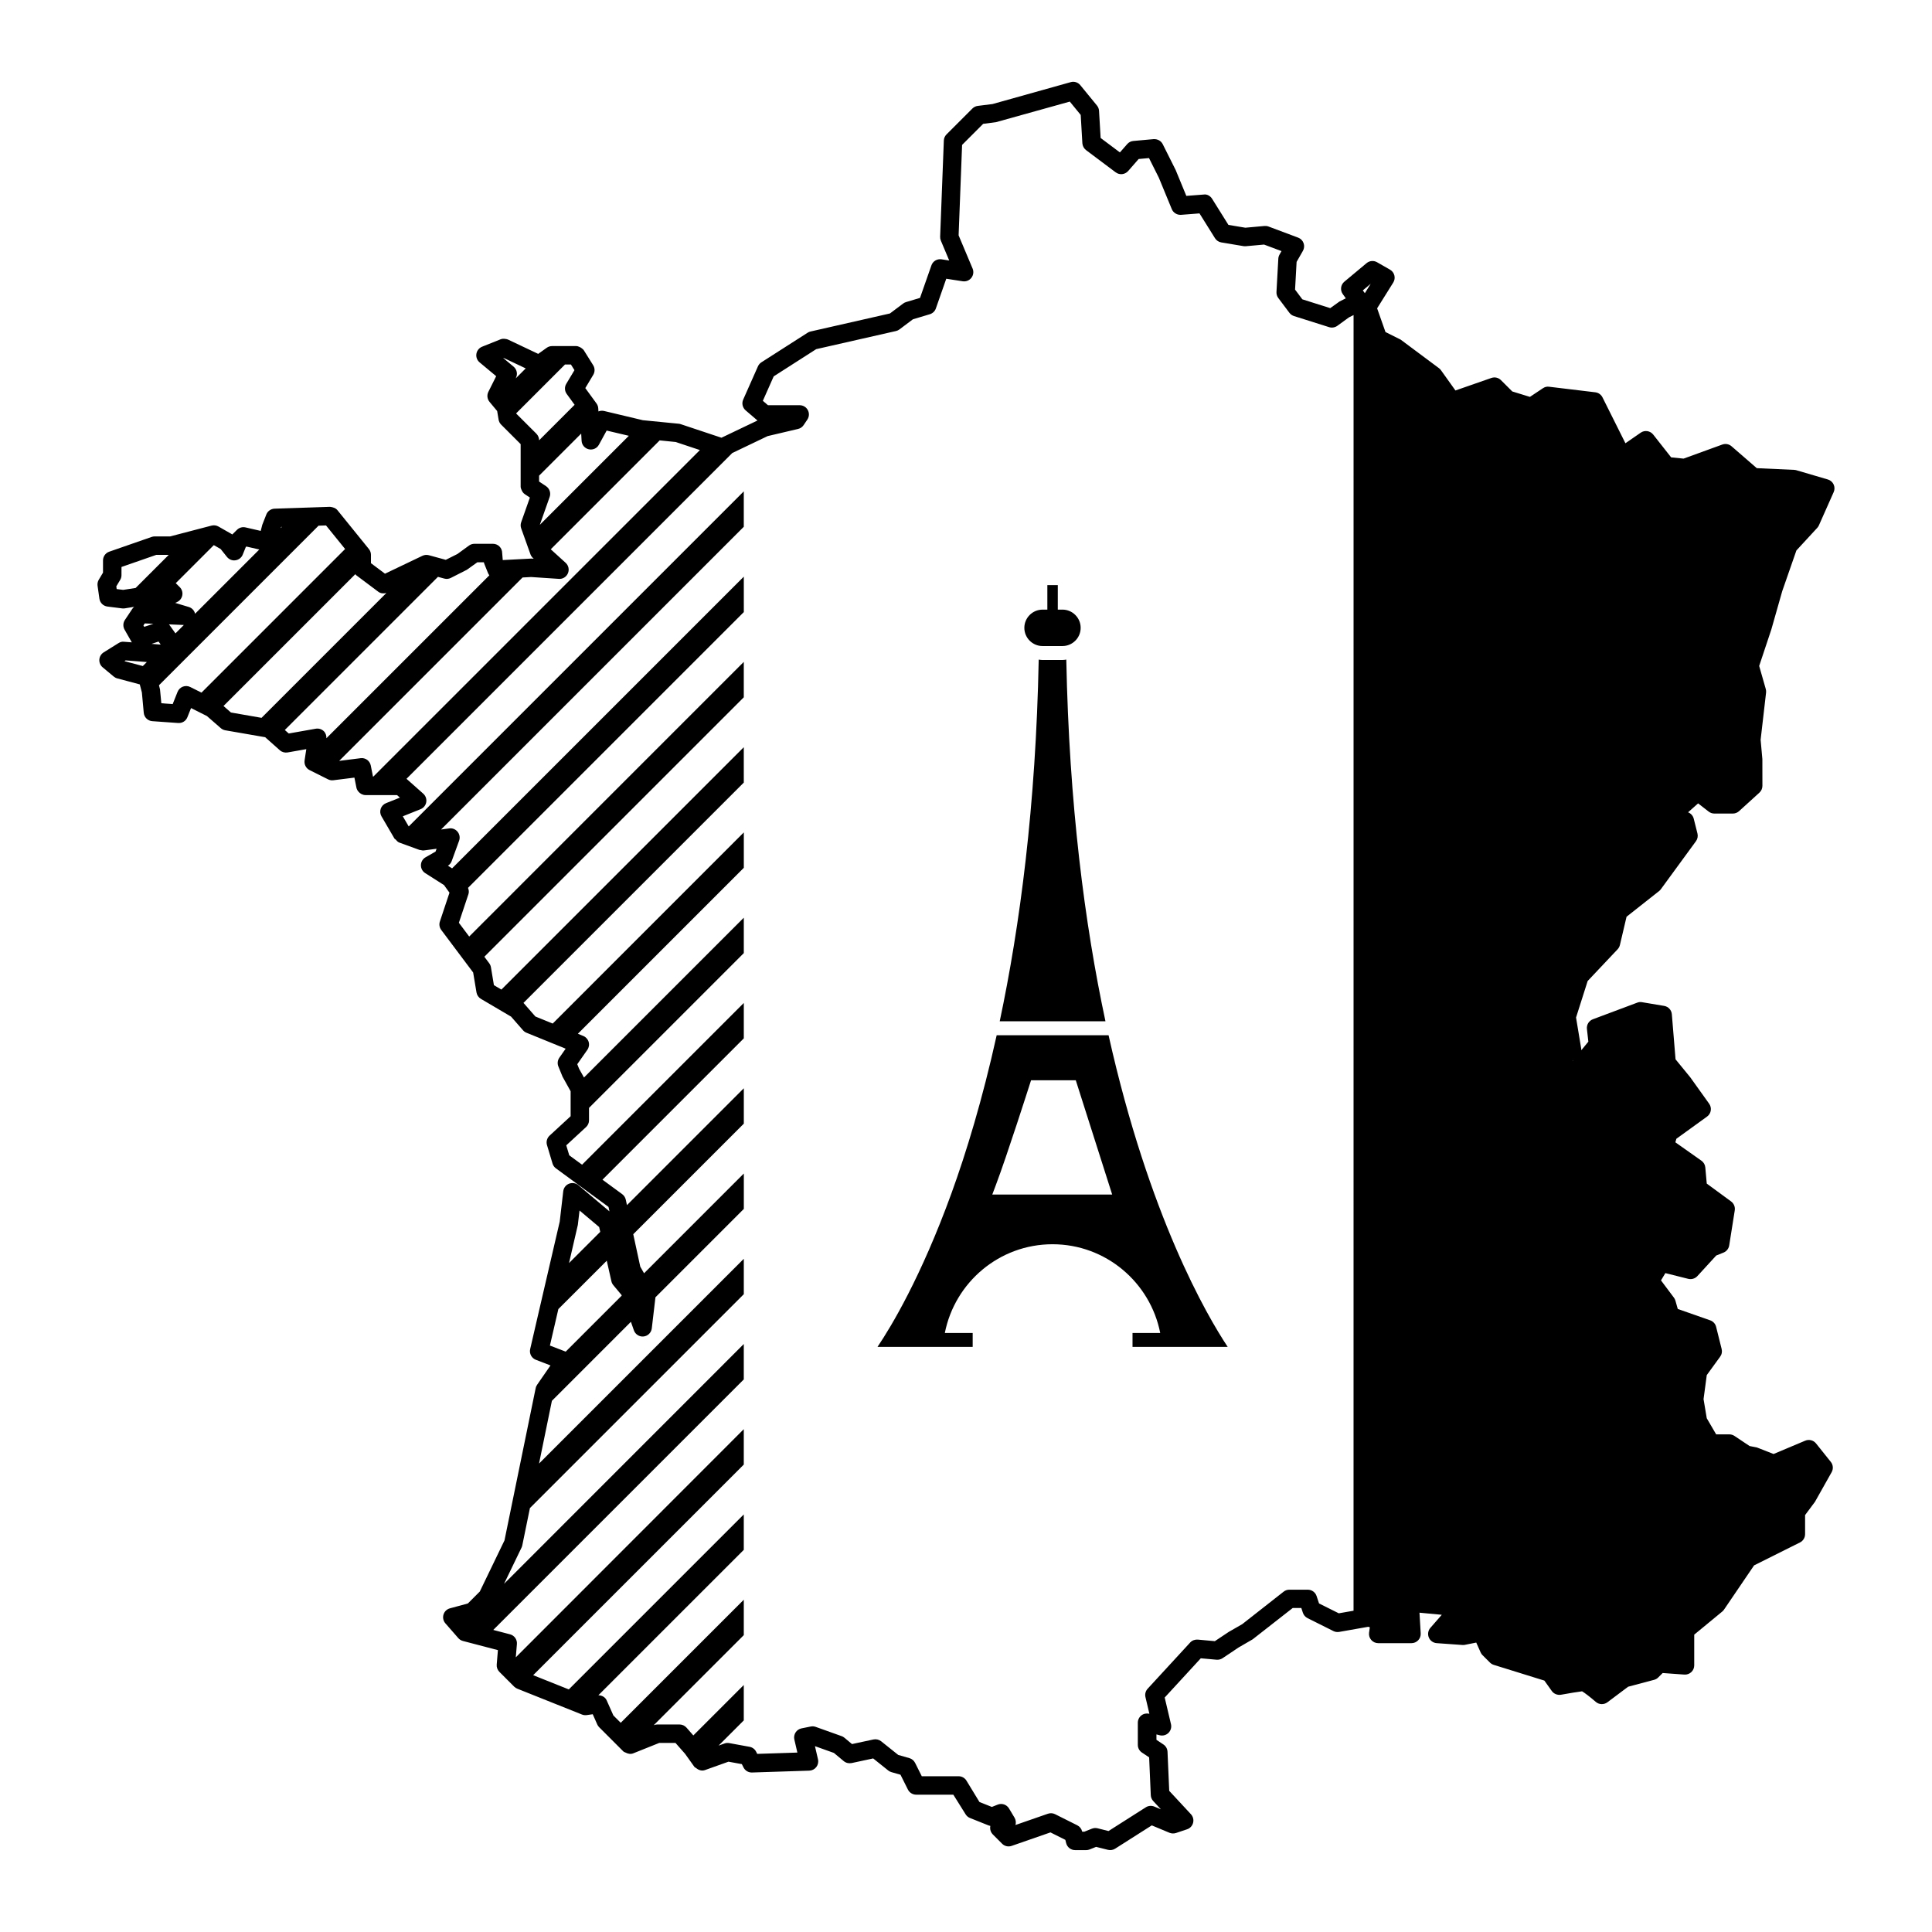 <?xml version="1.0" encoding="UTF-8"?>
<!-- Uploaded to: SVG Repo, www.svgrepo.com, Generator: SVG Repo Mixer Tools -->
<svg fill="#000000" width="800px" height="800px" version="1.1" viewBox="144 144 512 512" xmlns="http://www.w3.org/2000/svg">
 <g>
  <path d="m616.31 300.66 3.754-10.781 5.527-5.992c0.18-0.195 0.328-0.418 0.438-0.664l3.918-8.816c0.141-0.324 0.211-0.672 0.211-1.012-0.004-0.344-0.082-0.691-0.227-1.008-0.293-0.641-0.852-1.125-1.531-1.32l-8.328-2.449c-0.191-0.055-0.383-0.09-0.578-0.098l-9.926-0.453-6.699-5.809c-0.672-0.586-1.605-0.75-2.445-0.449l-10.254 3.727-3.301-0.332-4.746-6.035c-0.801-1.02-2.262-1.246-3.32-0.504l-4.047 2.801-6.082-12.168c-0.367-0.734-1.082-1.238-1.898-1.336l-12.242-1.473c-0.586-0.098-1.168 0.07-1.648 0.395l-3.441 2.293-4.676-1.441-2.996-2.992c-0.664-0.672-1.648-0.891-2.535-0.586l-9.531 3.32-3.836-5.371c-0.145-0.203-0.324-0.383-0.523-0.535l-10.168-7.578-4.012-2.004-2.215-6.281 4.273-6.832c0.176-0.281 0.293-0.594 0.344-0.918 0.051-0.324 0.035-0.656-0.047-0.977-0.16-0.645-0.578-1.195-1.16-1.527l-3.426-1.961c-0.887-0.508-1.996-0.418-2.781 0.242l-1.793 1.496-1.668 1.391-2.418 2.016c-0.988 0.816-1.176 2.258-0.422 3.305l0.797 1.109-1.691 0.863-2.434 1.742-7.391-2.336-1.93-2.574 0.406-7.344 1.672-2.926c0.359-0.621 0.422-1.371 0.176-2.047-0.242-0.676-0.77-1.211-1.445-1.461l-7.836-2.938c-0.344-0.133-0.727-0.168-1.078-0.145l-5.074 0.457-4.481-0.746-4.312-6.898c-0.484-0.781-1.355-1.301-2.262-1.145l-4.582 0.355-2.82-6.844-3.43-6.856c-0.453-0.898-1.379-1.395-2.41-1.344l-5.387 0.488c-0.629 0.055-1.211 0.352-1.621 0.828l-1.934 2.207-5.109-3.828-0.422-7.195c-0.031-0.52-0.223-1.008-0.551-1.406l-4.41-5.387c-0.613-0.762-1.629-1.082-2.551-0.805l-20.707 5.801-3.918 0.492c-0.539 0.066-1.039 0.316-1.426 0.699l-6.852 6.852c-0.438 0.434-0.695 1.02-0.715 1.637l-0.977 25.469c-0.016 0.359 0.051 0.715 0.188 1.047l2.215 5.269-2.035-0.316c-1.184-0.172-2.293 0.492-2.684 1.613l-3.019 8.613-3.703 1.109c-0.277 0.082-0.535 0.211-0.766 0.387l-3.5 2.629-21.039 4.781c-0.277 0.059-0.539 0.172-0.777 0.324l-12.242 7.836c-0.402 0.258-0.719 0.625-0.918 1.066l-3.914 8.816c-0.438 0.988-0.176 2.144 0.645 2.856l3.141 2.691-3.617 1.727-1.16 0.555-4.769 2.281-1.285-0.43-0.551-0.18-8.977-2.992c-0.172-0.055-0.352-0.098-0.527-0.109l-2.43-0.238-6.672-0.656-0.379-0.035-10.281-2.449c-0.516-0.117-1.039-0.074-1.5 0.121l-0.047-0.82c-0.023-0.469-0.191-0.918-0.465-1.293l-2.969-4.074 2.106-3.512c0.473-0.785 0.465-1.773-0.023-2.555l-2.449-3.914c-0.16-0.262-0.406-0.438-0.648-0.621-0.168-0.125-0.332-0.223-0.523-0.301-0.277-0.137-0.574-0.23-0.898-0.23h-0.004-6.363c-0.508 0-1.008 0.156-1.422 0.453l-2.258 1.613-8.004-3.793c-0.223-0.105-0.457-0.133-0.691-0.168-0.438-0.074-0.863-0.066-1.277 0.102l-4.898 1.961c-0.801 0.324-1.371 1.039-1.508 1.891-0.137 0.852 0.188 1.715 0.852 2.262l0.328 0.273 4.062 3.387-2.07 4.141c-0.434 0.871-0.312 1.918 0.312 2.664l0.609 0.734 1.41 1.691 0.379 2.281c0.086 0.504 0.324 0.973 0.684 1.328l5.16 5.16v11.227c0 0.316 0.09 0.605 0.223 0.875 0.18 0.457 0.449 0.875 0.871 1.16l1.355 0.902-2.309 6.535c-0.188 0.523-0.188 1.109 0.004 1.637l1.055 2.941 1.395 3.91c0.137 0.379 0.363 0.715 0.656 0.992l0.215 0.191-0.656-0.039-7.551 0.398-0.152-1.867c0-1.355-1.094-2.449-2.449-2.449h-4.898c-0.508 0-1.008 0.156-1.422 0.453l-3.098 2.254-3.082 1.543-4.484-1.223c-0.562-0.152-1.176-0.098-1.699 0.152l-9.926 4.746-3.719-2.789v-2.203c0-0.559-0.191-1.102-0.543-1.543l-8.324-10.281c-0.48-0.594-1.195-0.816-1.984-0.906l-6.785 0.227-0.875 0.031-7.027 0.23c-0.973 0.035-1.832 0.637-2.191 1.543l-1.082 2.766-0.398 1.582-4.027-0.926c-0.816-0.191-1.684 0.055-2.281 0.656l-1.227 1.215c-0.074-0.051-0.152-0.105-0.238-0.152l-1.062-0.605-0.48-0.273-1.891-1.078c-0.543-0.312-1.195-0.395-1.805-0.246l-10.977 2.867h-4.094c-0.273 0-0.543 0.047-0.801 0.133l-11.266 3.918c-0.984 0.344-1.648 1.27-1.648 2.312v3.238l-1.117 1.867c-0.289 0.484-0.402 1.047-0.328 1.602l0.488 3.43c0.156 1.098 1.023 1.945 2.117 2.086l0.504 0.066 2.621 0.328 0.797 0.102c0.23 0.031 0.457 0.02 0.691-0.012l2.481-0.402c-0.188 0.152-0.352 0.332-0.492 0.539l-1.961 2.938c-0.258 0.383-0.395 0.828-0.406 1.273-0.016 0.449 0.09 0.898 0.324 1.301l0.457 0.805 1.457 2.555-2.051-0.156c-0.551-0.082-1.043 0.086-1.484 0.363l-1.812 1.133-0.324 0.199-1.789 1.117c-0.664 0.418-1.09 1.125-1.145 1.91-0.051 0.785 0.273 1.547 0.875 2.047l1.285 1.074 1.652 1.375c0.277 0.23 0.594 0.398 0.941 0.488l2.852 0.762 3.113 0.832 0.555 2.141 0.223 2.418 0.273 2.961c0.109 1.195 1.066 2.137 2.262 2.223l5.148 0.367 1.707 0.121c1.098 0.074 2.055-0.539 2.449-1.535l0.969-2.422 4.191 2.102 0.953 0.828 2.734 2.387c0.336 0.297 0.75 0.492 1.188 0.57l6.242 1.082 4.336 0.754 0.73 0.648 3.16 2.812c0.559 0.5 1.316 0.695 2.051 0.578l4.957-0.875-0.441 2.898-0.008 0.094c-0.16 1.055 0.371 2.086 1.324 2.562l3.606 1.805 1.289 0.645c0.434 0.215 0.918 0.301 1.402 0.238l5.578-0.699 0.535 2.672c0.082 0.398 0.281 0.742 0.527 1.039 0.211 0.258 0.465 0.465 0.762 0.621 0.035 0.02 0.07 0.039 0.109 0.059 0.309 0.141 0.641 0.242 0.996 0.242h0.004 8.371l0.75 0.672-3.672 1.465c-0.66 0.262-1.176 0.805-1.406 1.477-0.23 0.676-0.156 1.414 0.203 2.023l3.43 5.875c0.074 0.125 0.23 0.16 0.328 0.273 0.273 0.316 0.551 0.648 0.953 0.797l5.387 1.961c0.082 0.031 0.172 0.004 0.258 0.023 0.297 0.074 0.594 0.145 0.902 0.098l3.34-0.441-0.273 0.746-2.644 1.512c-0.746 0.422-1.215 1.211-1.234 2.07-0.02 0.855 0.406 1.664 1.133 2.125l4.402 2.801 0.586 0.371 1.449 2.019-2.543 7.633c-0.258 0.762-0.121 1.602 0.363 2.242l5.688 7.586 2.258 3.008 0.508 0.68 0.883 5.285c0.121 0.715 0.551 1.34 1.176 1.707l1.875 1.102 5.906 3.477 0.203 0.117 3.168 3.621c0.25 0.289 0.562 0.516 0.922 0.656l10.379 4.227-1.668 2.383c-0.473 0.68-0.574 1.551-0.266 2.312l1.113 2.731 2.121 3.82 0.02 0.035v6.613l-5.582 5.148c-0.344 0.316-0.578 0.719-0.699 1.152-0.117 0.434-0.117 0.902 0.016 1.344l0.109 0.363 1.359 4.535c0.152 0.516 0.469 0.957 0.898 1.273l5.062 3.715 3.793 2.781 5.082 3.727 0.258 1.184-8.238-6.934c-0.684-0.586-1.641-0.73-2.481-0.402-0.836 0.332-1.426 1.094-1.531 1.988l-0.934 8.055-6.117 26.363-0.77 3.332-0.945 4.09c-0.277 1.188 0.367 2.402 1.508 2.84l3.875 1.492-3.488 5.043c-0.215 0.289-0.367 0.621-0.438 0.977l-0.957 4.66-1.012 4.953-3.406 16.625-2.414 11.793-0.473 2.316-6.543 13.551-3.164 3.164-4.762 1.293c-0.816 0.223-1.457 0.848-1.699 1.656-0.242 0.805-0.055 1.684 0.504 2.316l2.746 3.141 0.68 0.781c0.324 0.367 0.75 0.629 1.223 0.754l4.047 1.059 5.223 1.367-0.316 3.824c-0.059 0.715 0.195 1.422 0.707 1.934l2.07 2.074 1.844 1.844c0.238 0.238 0.52 0.418 0.828 0.539l0.473 0.191 9.441 3.773 6.699 2.676 0.527 0.211c0.395 0.16 0.828 0.203 1.254 0.152l1.602-0.23 1.203 2.715c0.121 0.273 0.293 0.523 0.508 0.734l2.273 2.273 4.098 4.102c0.176 0.176 0.402 0.246 0.625 0.336 0.625 0.332 1.336 0.473 2.019 0.207l6.906-2.766h4.297l1.301 1.477 1.246 1.414 2.449 3.43c0.121 0.172 0.332 0.223 0.488 0.352 0.656 0.543 1.496 0.82 2.324 0.527l6.242-2.227 3.535 0.645 0.434 0.867c0.43 0.855 1.305 1.387 2.266 1.355l15.18-0.492c0.73-0.023 1.414-0.371 1.863-0.957 0.441-0.578 0.609-1.328 0.441-2.039l-0.805-3.492 5.023 1.793 2.602 2.168c0.578 0.484 1.344 0.66 2.082 0.52l5.723-1.23 3.988 3.195c0.25 0.203 0.543 0.352 0.855 0.438l2.394 0.684 1.969 3.934c0.418 0.828 1.266 1.355 2.191 1.355h9.844l3.301 5.273c0.277 0.414 0.664 0.73 1.129 0.91l4.898 1.961c0.156 0.059 0.316 0.109 0.48 0.137-0.023 0.117-0.047 0.238-0.051 0.352-0.051 0.711 0.207 1.402 0.711 1.906l2.449 2.449c0.664 0.672 1.648 0.891 2.535 0.586l10.289-3.578 3.945 1.977 0.215 0.863c0.273 1.09 1.25 1.855 2.371 1.855h2.938c0.312 0 0.621-0.055 0.91-0.176l1.715-0.684 3.148 0.785c0.648 0.156 1.344 0.051 1.91-0.312l9.699-6.168 4.695 1.961c0.551 0.223 1.152 0.238 1.719 0.059l2.938-0.984c0.789-0.262 1.391-0.91 1.598-1.719 0.207-0.805-0.012-1.664-0.574-2.273l-5.754-6.195-0.453-10.363c-0.035-0.785-0.438-1.5-1.09-1.93l-1.844-1.23v-1.43l0.875 0.223c0.828 0.203 1.703-0.035 2.312-0.629 0.609-0.605 0.863-1.477 0.664-2.309l-1.664-7.062 9.566-10.398 4.188 0.379c0.535 0.039 1.113-0.09 1.578-0.402l4.266-2.852 3.719-2.156 10.602-8.293h2.289l0.418 1.266c0.207 0.613 0.648 1.125 1.23 1.414l6.856 3.43c0.469 0.238 0.992 0.301 1.523 0.223l6.027-1.062 1.688-0.297 0.414 0.137-0.203 1.41c-0.102 0.699 0.109 1.41 0.574 1.945 0.469 0.539 1.137 0.848 1.848 0.848h8.816c0.676 0 1.32-0.277 1.785-0.77 0.465-0.488 0.707-1.148 0.66-1.824l-0.324-5.481 5.91 0.555-3.019 3.457c-0.309 0.348-0.5 0.77-0.574 1.211-0.07 0.441-0.023 0.902 0.152 1.336 0.352 0.863 1.164 1.445 2.09 1.512l6.856 0.488c0.227 0.02 0.438 0.004 0.656-0.047l2.973-0.594 1.164 2.613c0.121 0.273 0.293 0.523 0.508 0.734l1.961 1.953c0.281 0.281 0.625 0.488 1.004 0.609l13.418 4.168 1.969 2.762c0.551 0.77 1.508 1.133 2.43 0.988 2.098-0.383 4.609-0.801 5.598-0.91 0.707 0.414 2.266 1.617 3.617 2.793 0.871 0.766 2.156 0.805 3.082 0.121l5.496-4.125 6.887-1.832c0.418-0.109 0.801-0.332 1.102-0.637l1.168-1.168 5.738 0.414c0.699 0.051 1.344-0.191 1.844-0.648 0.5-0.465 0.781-1.113 0.781-1.793v-8.141l7.43-6.125c0.18-0.145 0.336-0.324 0.469-0.516l7.965-11.719 12.16-6.074c0.832-0.418 1.355-1.266 1.355-2.191v-5.062l2.625-3.527 4.41-7.836c0.246-0.434 0.348-0.922 0.309-1.402-0.039-0.473-0.215-0.941-0.527-1.328l-3.918-4.898c-0.68-0.852-1.859-1.145-2.863-0.727l-8.387 3.531-4.383-1.719-1.977-0.395-4.004-2.676c-0.402-0.266-0.875-0.414-1.359-0.414h-3.492l-2.492-4.273-0.848-5.066 0.852-6.367 3.551-4.887c0.211-0.293 0.359-0.625 0.422-0.973 0.066-0.348 0.059-0.711-0.031-1.059l-1.465-5.875c-0.195-0.797-0.785-1.445-1.566-1.719l-8.594-3.012-0.629-2.211c-0.086-0.289-0.215-0.555-0.398-0.797l-3.422-4.566 1.16-1.93 6.07 1.523c0.875 0.207 1.793-0.059 2.402-0.719l5.008-5.465 1.93-0.777c0.801-0.316 1.371-1.039 1.508-1.891l1.473-9.301c0.141-0.902-0.23-1.812-0.969-2.359l-6.453-4.734-0.387-4.289c-0.066-0.715-0.438-1.367-1.027-1.777l-6.906-4.875 0.273-0.941 8.125-5.871c0.543-0.395 0.883-0.973 0.984-1.586 0.102-0.613-0.031-1.27-0.422-1.82l-4.992-6.984-3.918-4.793-0.98-11.926c-0.086-1.125-0.926-2.039-2.035-2.227l-5.875-0.984c-0.434-0.082-0.863-0.031-1.266 0.125l-11.754 4.402c-1.047 0.395-1.699 1.445-1.578 2.559l0.379 3.379-1.859 2.262c0-0.145-0.012-0.293-0.035-0.434l-1.367-8.227 3.078-9.68 7.941-8.41c0.297-0.316 0.504-0.707 0.605-1.125l1.762-7.496 8.637-6.816c0.172-0.137 0.328-0.297 0.457-0.48l9.305-12.73c0.211-0.293 0.359-0.629 0.422-0.977 0.066-0.348 0.059-0.711-0.031-1.062l-0.984-3.914c-0.195-0.797-0.77-1.414-1.5-1.699l2.66-2.363 2.797 2.176c0.43 0.332 0.957 0.52 1.508 0.52h4.898c0.609 0 1.195-0.227 1.648-0.637l5.387-4.898c0.508-0.465 0.801-1.125 0.801-1.812l-0.012-7.078-0.461-5.129 1.441-12.48c0.039-0.324 0.012-0.645-0.074-0.957l-1.75-6.125 3.219-9.664zm-318.29-41.754 0.109 1.914c0.059 1.09 0.84 2.012 1.91 2.246 1.082 0.246 2.168-0.258 2.684-1.219l2.047-3.742 5.879 1.387-23.59 23.59 2.606-7.387c0.371-1.055-0.02-2.227-0.953-2.852l-1.848-1.234v-1.551zm-17.91-17.734-2.719-2.273 0.09-0.039 5.84 2.769-2.66 2.66 0.07-0.145c0.508-1.02 0.25-2.246-0.621-2.973zm0.715 12.453-0.016-0.105 12.918-12.918h1.578l0.934 1.492-2.168 3.617c-0.508 0.84-0.457 1.906 0.121 2.695l2.086 2.867-9.406 9.406c0-0.648-0.258-1.27-0.715-1.734zm-62.312 30.016 0.195-0.004-0.328 0.328zm-26.883 15.949-0.984-0.977c-0.023-0.023-0.059-0.023-0.086-0.047l10.102-10.102 1.82 1.039 1.664 2.086c0.551 0.68 1.43 1.043 2.273 0.891 0.863-0.125 1.594-0.699 1.914-1.512l0.797-1.98 0.152-0.152 3.438 0.789-17.02 17.02c-0.195-0.832-0.805-1.531-1.672-1.789l-3.602-1.082 0.5-0.23c0.73-0.332 1.246-1.008 1.387-1.797 0.145-0.781-0.113-1.594-0.684-2.156zm1.094 10.039-2.223 2.223-1.543-2.16c-0.055-0.074-0.117-0.152-0.18-0.227zm-16.082-9.305-1.719-0.215-0.102-0.719 1.023-1.703c0.23-0.379 0.348-0.812 0.348-1.258l0.004-2.176 9.23-3.211h3.293l-8.777 8.777zm8.016 8.98-2.438 0.812-0.211-0.367 0.359-0.535zm-2.809 11.203-4.867-1.293 0.316-0.203 5.617 0.434zm2.324-5.875 1.844-0.613 0.574 0.805zm13.223 12.922-2.969-1.484c-0.613-0.312-1.324-0.344-1.965-0.102-0.645 0.246-1.148 0.746-1.406 1.383l-1.293 3.238-3.008-0.215-0.352-3.684-0.273-1.09 42.289-42.289 1.977-0.066 5.059 6.246zm15.914 6.68-8.113-1.414-1.969-1.723 34.934-34.934c0.082 0.086 0.125 0.195 0.223 0.266l5.879 4.402c0.613 0.457 1.402 0.52 2.133 0.316zm17.191 5.406c0.031-0.691-0.188-1.375-0.684-1.863-0.562-0.551-1.371-0.801-2.137-0.66l-7.16 1.266-1.043-0.926 40.586-40.586 1.672 0.457c0.578 0.16 1.203 0.102 1.738-0.172l4.242-2.152 2.793-1.996h1.715c0.031 0.145 0.07 0.281 0.125 0.418l0.984 2.449c0.086 0.211 0.211 0.406 0.352 0.59zm12.434 10.168h-0.09l-0.586-2.934c-0.25-1.254-1.414-2.125-2.707-1.945l-5.668 0.711 48.602-48.602 2.262-0.121 7.344 0.488c1.043 0.09 2.012-0.527 2.414-1.484 0.406-0.957 0.168-2.066-0.605-2.769l-3.945-3.586 28.859-28.859 4.262 0.43 6.398 2.133zm54.199 118.8 0.449-3.812 5.199 4.379 0.289 1.273-8.273 8.273zm-7.402 31.98 2.238-9.668 12.828-12.82 1.23 5.457c0.086 0.379 0.262 0.73 0.508 1.027l2.168 2.594 0.059 0.172-14.848 14.848zm212.97 70.27-3.91 0.684-5.231-2.609-0.656-1.977c-0.332-0.996-1.27-1.672-2.324-1.672h-4.898c-0.551 0-1.078 0.18-1.508 0.523l-10.973 8.613-3.566 2.047-3.688 2.457-4.527-0.414c-0.754-0.051-1.508 0.215-2.019 0.781l-11.266 12.242c-0.551 0.598-0.766 1.43-0.578 2.215l1.039 4.414-0.02-0.004c-0.734-0.172-1.508-0.02-2.102 0.441-0.594 0.465-0.941 1.18-0.941 1.934v5.879c0 0.816 0.406 1.582 1.094 2.035l1.906 1.266 0.434 10.02c0.023 0.586 0.258 1.133 0.648 1.559l2.035 2.195-1.742-0.73c-0.742-0.301-1.582-0.238-2.258 0.195l-9.883 6.289-2.898-0.727c-0.504-0.117-1.027-0.086-1.508 0.105l-2.012 0.801h-0.559l-0.023-0.102c-0.172-0.695-0.641-1.281-1.281-1.598l-5.875-2.941c-0.59-0.297-1.273-0.344-1.898-0.125l-8.602 2.988c0.18-0.629 0.105-1.328-0.25-1.934l-1.465-2.449c-0.621-1.039-1.898-1.465-3.012-1.012l-1.535 0.609-3.285-1.309-3.406-5.594c-0.434-0.766-1.246-1.234-2.125-1.234h-9.754l-1.773-3.543c-0.309-0.613-0.855-1.074-1.516-1.258l-2.957-0.848-4.516-3.613c-0.574-0.457-1.324-0.629-2.039-0.484l-5.691 1.219-2.019-1.684c-0.223-0.188-0.473-0.332-0.746-0.422l-6.856-2.449c-0.418-0.152-0.867-0.18-1.305-0.098l-2.449 0.492c-0.648 0.133-1.219 0.52-1.578 1.078-0.359 0.555-0.473 1.23-0.328 1.875l0.801 3.461-10.637 0.348-0.281-0.559c-0.344-0.691-0.992-1.18-1.754-1.316l-5.387-0.984c-0.422-0.074-0.855-0.047-1.258 0.105l-1.562 0.559 6.676-6.676v-9.383l-13.367 13.367-1.812-2.07c-0.469-0.527-1.137-0.836-1.844-0.836h-5.879c-0.312 0-0.621 0.055-0.91 0.176l-0.059 0.023 23.875-23.875v-9.383l-32.613 32.613-1.949-1.949-1.773-3.988c-0.387-0.875-1.266-1.34-2.203-1.359l38.535-38.535v-9.383l-46.371 46.371-9.441-3.773 55.812-55.812v-9.383l-60.418 60.461 0.293-3.523c0.102-1.184-0.672-2.273-1.82-2.57l-4.445-1.164 66.391-66.391v-9.383l-63.531 63.551 4.641-9.613c0.09-0.188 0.152-0.379 0.191-0.574l2.023-9.883 56.68-56.68v-9.383l-54.262 54.262 3.406-16.625 20.938-20.938 0.789 2.258c0.371 1.082 1.496 1.762 2.578 1.629 1.133-0.125 2.031-1.012 2.168-2.144l0.969-8.238 23.422-23.422v-9.383l-26.441 26.441-1.004-1.758-1.859-8.594 29.301-29.301v-9.375l-30.969 30.969-0.312-1.445c-0.125-0.586-0.465-1.102-0.945-1.461l-5.231-3.836 37.453-37.453v-9.383l-42.863 42.863-3.391-2.484-0.797-2.648 5.246-4.84c0.504-0.465 0.785-1.113 0.785-1.797v-3.285l41.02-41.02v-9.383l-42.352 42.352-1.293-2.309-0.488-1.219 2.672-3.812c0.43-0.613 0.555-1.379 0.344-2.102-0.211-0.711-0.734-1.289-1.426-1.57l-1.43-0.586 43.977-43.977v-9.383l-50.645 50.656-4.59-1.867-3.047-3.488c-0.035-0.039-0.086-0.066-0.125-0.102l58.402-58.402-0.004-9.379-64.234 64.234-1.984-1.168-0.789-4.746c-0.066-0.387-0.223-0.754-0.457-1.066l-1.289-1.723 68.754-68.754v-9.383l-72.77 72.785-2.734-3.648 2.535-7.594c0.188-0.551 0.102-1.125-0.109-1.656l73.086-73.086-0.004-9.391-77.305 77.305-1.098-0.695c0.457-0.293 0.805-0.719 0.992-1.234l1.961-5.391c0.293-0.805 0.145-1.703-0.395-2.371-0.535-0.672-1.387-1.027-2.231-0.891l-2.156 0.289 80.227-80.227v-9.383l-88.777 88.781-0.035-0.012-1.551-2.656 4.711-1.891c0.785-0.316 1.355-1.012 1.5-1.848 0.145-0.836-0.152-1.688-0.785-2.254l-4.41-3.914c-0.016-0.012-0.031-0.016-0.047-0.023l86.348-86.348 9.367-4.481 8.066-1.898c0.605-0.137 1.133-0.508 1.477-1.023l0.984-1.465c0.5-0.75 0.551-1.719 0.121-2.508-0.422-0.801-1.254-1.293-2.16-1.293h-8.398l-1.359-1.164 2.875-6.481 11.262-7.211 21.137-4.801c0.332-0.074 0.656-0.223 0.926-0.43l3.566-2.68 4.481-1.344c0.75-0.227 1.352-0.797 1.605-1.535l2.754-7.871 4.352 0.672c0.883 0.137 1.758-0.215 2.301-0.91 0.543-0.695 0.672-1.641 0.328-2.457l-3.707-8.805 0.922-23.965 5.586-5.586 3.438-0.453 19.52-5.441 2.891 3.535 0.441 7.531c0.059 0.703 0.414 1.367 0.988 1.801l7.836 5.879c1.027 0.766 2.469 0.609 3.309-0.348l2.781-3.184 2.746-0.246 2.606 5.203 3.43 8.324c0.402 0.984 1.426 1.582 2.453 1.512l4.887-0.379 4.109 6.574c0.371 0.598 0.984 1.004 1.672 1.117l5.879 0.984c0.203 0.035 0.418 0.035 0.621 0.023l4.832-0.438 4.621 1.734-0.527 0.934c-0.188 0.332-0.297 0.699-0.316 1.078l-0.488 8.816c-0.035 0.574 0.141 1.145 0.484 1.602l2.938 3.914c0.309 0.414 0.734 0.711 1.219 0.867l9.305 2.941c0.73 0.23 1.531 0.102 2.16-0.336l3.102-2.254 1.223-0.613zm2.996-349.16-0.535-0.746 2.086-1.742zm55.078 203.4-0.039-0.055 0.172-0.102z"/>
  <path d="m420.29 315.21h5.266c2.664 0 4.832-2.168 4.832-4.828s-2.168-4.828-4.832-4.828l-1.227 0.004v-6.492h-2.769v6.492h-1.266c-2.664 0-4.832 2.168-4.832 4.828 0 2.656 2.168 4.824 4.828 4.824z"/>
  <path d="m426.58 318.8c-0.336 0.039-0.672 0.105-1.023 0.105h-5.266c-0.352 0-0.684-0.059-1.023-0.105-0.754 38.82-4.992 70.641-10.332 95.855h28.023c-5.496-25.738-9.633-57.5-10.379-95.855z"/>
  <path d="m408.13 418.35c-3.793 17.105-8.055 31.059-11.984 41.887-8.066 22.191-15.922 35.246-19.598 40.703h25.223v-3.691h-7.379c2.637-13.375 14.398-23.512 28.539-23.512 14.141 0 25.906 10.137 28.539 23.512h-7.34v3.691h25.223c-5.547-8.363-20.832-34.57-31.57-82.586h-29.652zm-1.164 42.215 0.941-2.5c2.984-7.891 8.863-26.32 8.922-26.504l0.414-1.285h11.848l9.648 30.289z"/>
 </g>
</svg>